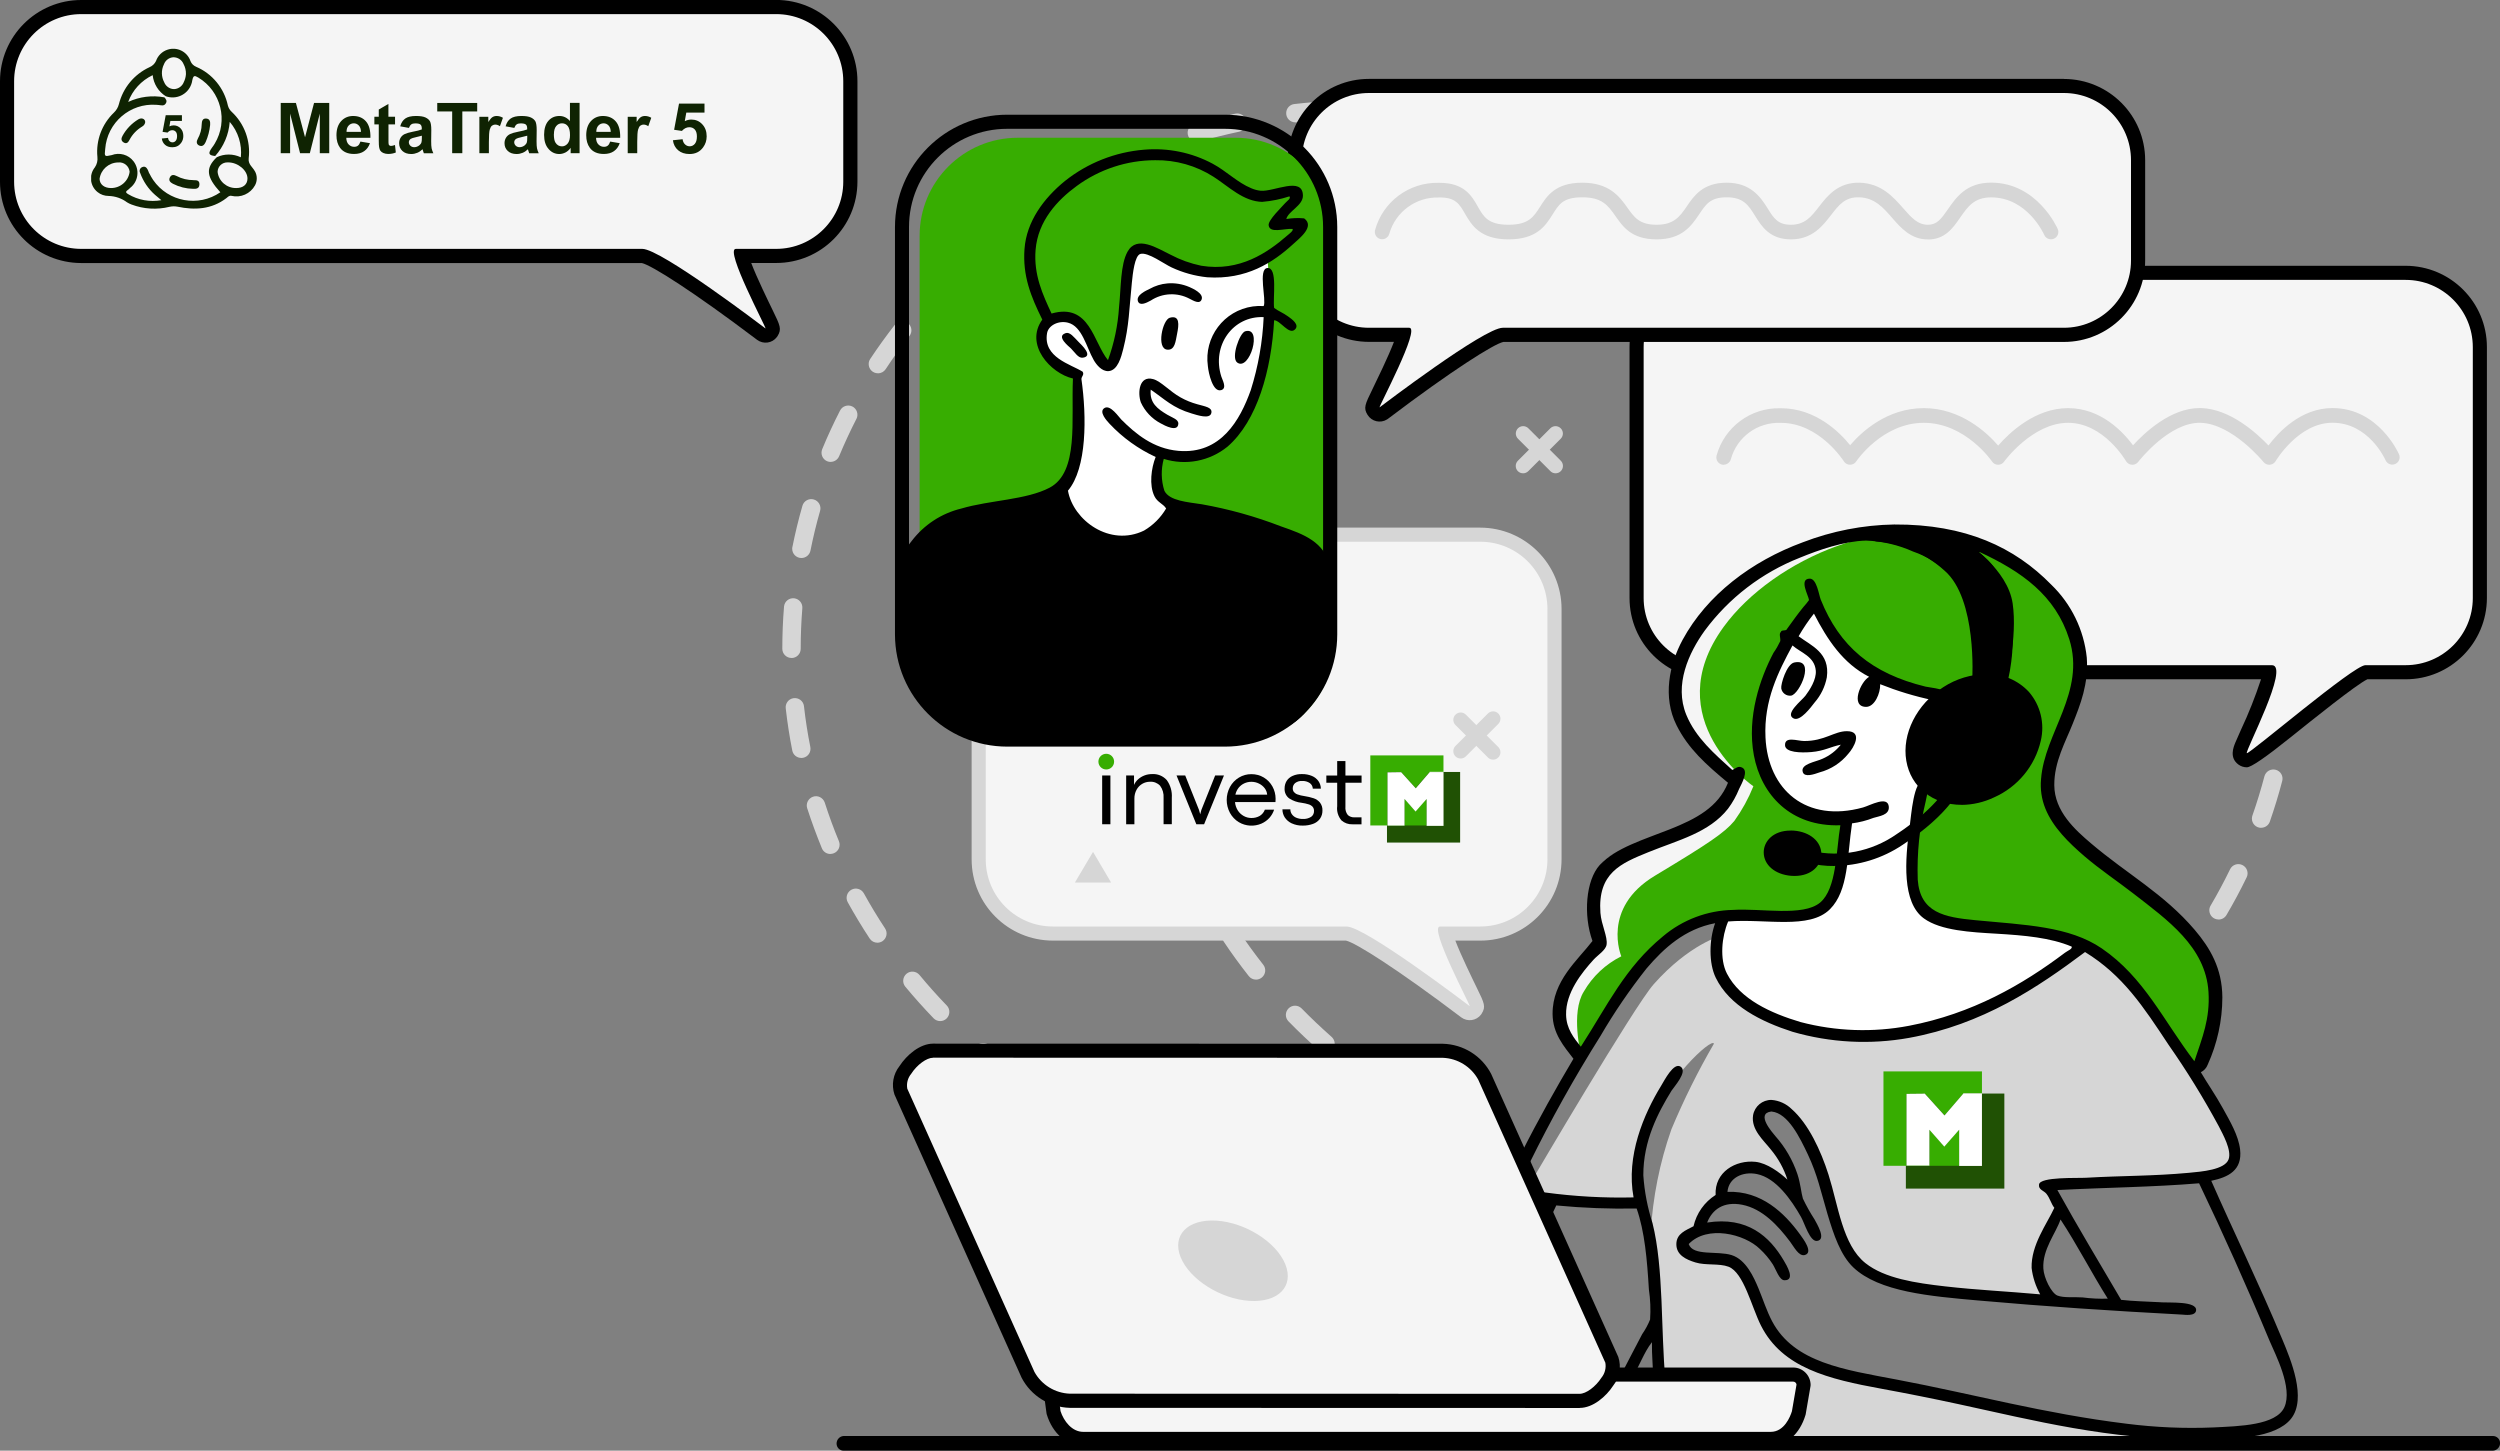 <?xml version="1.0" encoding="UTF-8"?>
<svg xmlns="http://www.w3.org/2000/svg" xmlns:xlink="http://www.w3.org/1999/xlink" viewBox="0 0 391.66 227.27">
  <rect x="0" y="0" width="391.66" height="227.27" fill="#808080" stroke="none"/>
  <defs>
    <clipPath id="clippath">
      <rect x="14.28" y="7.65" width="25.95" height="25.04" fill="none" stroke-width="0"/>
    </clipPath>
    <clipPath id="clippath-1">
      <rect y="0" width="391.66" height="227.27" fill="none" stroke-width="0"/>
    </clipPath>
    <clipPath id="clippath-2">
      <rect x="43.21" y="15.22" width="78.97" height="14.38" fill="none" stroke-width="0"/>
    </clipPath>
  </defs>
  <g>
    <path d="M217.64,172.57c-.28,0-.56-.08-.79-.24-.93-.61-1.84-1.23-2.74-1.87-.66-.45-.83-1.34-.38-2,.45-.66,1.34-.83,2-.38.02.01.03.02.05.03.87.62,1.76,1.22,2.66,1.81.67.44.85,1.33.41,2-.27.41-.72.65-1.21.65" fill="#d6d6d6" stroke-width="0"/>
    <path d="M207.66,164.97c-.35,0-.69-.13-.95-.36-1.67-1.47-3.3-3.01-4.85-4.6-.56-.57-.55-1.48.02-2.04s1.48-.55,2.04.02c1.5,1.53,3.08,3.03,4.69,4.45.6.53.66,1.44.13,2.03-.27.31-.67.49-1.08.49M196.77,153.47c-.44,0-.86-.2-1.13-.55-1.37-1.74-2.7-3.56-3.93-5.41-.44-.66-.26-1.56.4-2,.66-.44,1.56-.26,2,.4,1.19,1.78,2.47,3.54,3.8,5.23.49.63.38,1.53-.25,2.02-.25.2-.57.31-.89.31M347.56,144.05c-.8,0-1.44-.65-1.44-1.44,0-.26.07-.51.2-.73,1.09-1.85,2.11-3.76,3.05-5.69.35-.72,1.21-1.02,1.93-.67s1.02,1.21.67,1.93c-.97,2-2.03,3.98-3.16,5.9-.26.44-.73.71-1.24.71M188.18,140.17c-.54,0-1.03-.3-1.28-.78-1.02-1.98-1.97-4.01-2.83-6.06-.31-.73.04-1.58.77-1.89.73-.31,1.58.04,1.89.77.83,1.97,1.75,3.94,2.74,5.85.36.71.09,1.58-.62,1.94-.2.1-.43.16-.66.16M354.23,129.69c-.8,0-1.44-.65-1.44-1.45,0-.16.03-.32.08-.47.71-2.02,1.34-4.1,1.89-6.17.22-.77,1.01-1.21,1.78-1,.75.21,1.19.97,1.01,1.72-.56,2.15-1.22,4.3-1.95,6.4-.2.58-.75.96-1.36.96M182.3,125.47c-.64,0-1.2-.42-1.38-1.04-.62-2.14-1.16-4.32-1.6-6.5-.16-.78.35-1.54,1.13-1.7.78-.16,1.54.35,1.7,1.13.42,2.1.94,4.2,1.54,6.26.22.76-.22,1.56-.98,1.79-.13.04-.26.06-.4.06M357.97,114.3c-.07,0-.13,0-.2-.01-.79-.11-1.34-.84-1.23-1.63,0,0,0,0,0,0,.3-2.12.51-4.28.63-6.43.03-.8.7-1.41,1.5-1.38.8.03,1.41.7,1.38,1.5,0,.02,0,.03,0,.05-.13,2.22-.35,4.46-.66,6.66-.1.71-.71,1.24-1.43,1.24M179.43,109.9c-.75,0-1.37-.57-1.43-1.32-.19-2.21-.28-4.46-.29-6.68,0-.8.64-1.44,1.44-1.45.8,0,1.44.64,1.45,1.44h0c0,2.15.1,4.32.28,6.45.07.79-.52,1.49-1.31,1.56h0s-.08,0-.12,0M358.61,98.47c-.76,0-1.39-.6-1.44-1.36-.12-2.14-.34-4.3-.63-6.42-.11-.79.44-1.52,1.23-1.63.79-.11,1.52.44,1.63,1.23h0c.31,2.2.53,4.44.66,6.66.05.8-.56,1.48-1.36,1.52h-.08M179.66,94.07c-.06,0-.11,0-.16,0-.79-.09-1.36-.8-1.27-1.6.25-2.2.59-4.43,1.02-6.61.17-.78.94-1.27,1.71-1.1.76.16,1.25.9,1.11,1.66-.41,2.1-.75,4.25-.99,6.38-.08.73-.7,1.28-1.43,1.28M356.14,82.84c-.66,0-1.23-.44-1.39-1.08-.54-2.07-1.18-4.15-1.89-6.17-.26-.75.13-1.57.88-1.84.75-.26,1.57.13,1.84.88h0c.73,2.09,1.39,4.24,1.95,6.39.2.77-.26,1.56-1.03,1.76-.12.03-.24.05-.37.05M182.98,78.6c-.8,0-1.44-.65-1.44-1.44,0-.15.02-.3.07-.44.68-2.12,1.46-4.23,2.31-6.29.33-.72,1.19-1.04,1.91-.71.69.31,1.02,1.11.75,1.81-.82,1.98-1.57,4.02-2.22,6.06-.19.6-.75,1-1.37,1M350.66,68c-.55,0-1.06-.31-1.3-.81-.94-1.93-1.96-3.84-3.05-5.69-.4-.69-.17-1.57.51-1.97s1.57-.17,1.97.51c1.12,1.91,2.19,3.9,3.16,5.89.35.72.05,1.58-.66,1.93-.2.1-.42.15-.64.15M189.28,64.07c-.8,0-1.44-.65-1.44-1.44,0-.24.06-.48.18-.7,1.07-1.94,2.24-3.86,3.47-5.72.4-.69,1.29-.91,1.97-.51.69.4.91,1.29.51,1.97-.03.04-.05.09-.08.13-1.19,1.79-2.32,3.65-3.35,5.52-.25.46-.74.74-1.26.74M342.41,54.49c-.45,0-.88-.21-1.16-.58-1.28-1.72-2.65-3.41-4.07-5.03-.52-.6-.46-1.51.14-2.04.6-.52,1.51-.46,2.04.14,1.46,1.67,2.88,3.42,4.21,5.2.47.64.34,1.54-.3,2.02-.25.18-.55.28-.85.28M198.22,51.01c-.8,0-1.44-.65-1.44-1.44,0-.34.12-.66.33-.92,1.41-1.7,2.92-3.37,4.46-4.97.56-.57,1.47-.58,2.04-.02.56.55.58,1.45.03,2.02-1.5,1.54-2.95,3.16-4.32,4.81-.27.33-.68.52-1.11.52M331.8,42.73c-.36,0-.71-.14-.98-.38-1.57-1.45-3.23-2.87-4.92-4.21-.61-.51-.7-1.42-.19-2.03.49-.59,1.37-.69,1.98-.23,1.74,1.38,3.45,2.85,5.08,4.35.58.54.62,1.45.08,2.04-.27.29-.66.46-1.06.46M209.41,39.81c-.8,0-1.44-.64-1.44-1.44,0-.43.19-.84.52-1.11,1.7-1.42,3.47-2.79,5.28-4.08.64-.47,1.54-.34,2.02.3.47.64.34,1.54-.3,2.02-.01,0-.02.02-.04.03-1.75,1.25-3.47,2.59-5.11,3.96-.26.22-.59.34-.92.33M319.25,33.07c-.27,0-.54-.08-.77-.23-1.81-1.15-3.69-2.26-5.58-3.28-.71-.36-1-1.22-.65-1.93.36-.71,1.22-1,1.93-.65.03.01.06.03.08.04,1.96,1.06,3.9,2.2,5.76,3.39.67.43.87,1.32.44,1.99-.26.41-.72.67-1.21.67M222.41,30.78c-.8,0-1.44-.65-1.44-1.44,0-.52.28-.99.72-1.25,1.92-1.1,3.91-2.14,5.91-3.1.72-.34,1.58-.04,1.92.68.34.72.04,1.58-.68,1.92h0c-1.94.93-3.86,1.94-5.73,3.01-.22.13-.46.19-.72.19M305.2,25.74c-.19,0-.38-.04-.55-.11-1.99-.83-4.03-1.59-6.06-2.27-.75-.25-1.16-1.07-.91-1.82.25-.75,1.07-1.16,1.82-.91,2.1.7,4.2,1.49,6.25,2.34.74.31,1.08,1.15.78,1.89-.22.54-.75.89-1.33.89M236.8,24.14c-.8,0-1.44-.64-1.45-1.44,0-.61.38-1.16.96-1.36,2.08-.75,4.22-1.44,6.35-2.04.77-.22,1.56.23,1.78.99.22.77-.23,1.56-.99,1.78-2.07.59-4.14,1.25-6.16,1.98-.16.06-.32.09-.49.09M290.12,20.92c-.11,0-.22-.01-.32-.04-2.09-.48-4.22-.89-6.36-1.22-.78-.14-1.3-.89-1.16-1.68.14-.76.84-1.27,1.6-1.17,2.2.34,4.4.76,6.56,1.25.78.18,1.26.95,1.09,1.73-.15.66-.73,1.12-1.4,1.12M252.09,20.04c-.8,0-1.44-.65-1.44-1.45,0-.7.5-1.29,1.19-1.41,2.18-.39,4.4-.71,6.6-.95.79-.07,1.5.51,1.57,1.3.07.78-.49,1.47-1.26,1.57-2.14.23-4.3.54-6.41.92-.08.02-.17.02-.26.02M274.43,18.71h-.08c-1.79-.1-3.61-.15-5.41-.15h-1.07c-.8.03-1.46-.59-1.49-1.39-.03-.8.6-1.46,1.39-1.49.02,0,.05,0,.07,0h1.1c1.85,0,3.72.05,5.57.15.79.05,1.4.74,1.35,1.53-.05.75-.67,1.34-1.43,1.35" fill="#d6d6d6" stroke-width="0"/>
    <path d="M340.33,154.46c-.8,0-1.44-.65-1.44-1.44,0-.33.11-.65.32-.91.67-.83,1.33-1.68,1.98-2.53.48-.64,1.38-.77,2.02-.29.64.48.77,1.38.29,2.02-.67.88-1.35,1.76-2.05,2.62-.27.34-.69.53-1.12.53" fill="#d6d6d6" stroke-width="0"/>
    <path d="M172.71,178.37c-.22,0-.43-.05-.63-.15-1.98-.96-3.96-2.01-5.86-3.11-.69-.4-.93-1.28-.53-1.97.4-.69,1.28-.93,1.97-.53,1.85,1.07,3.76,2.08,5.68,3.02.72.35,1.02,1.21.67,1.92-.24.5-.75.81-1.3.81M159.19,170.29c-.3,0-.6-.1-.84-.27-1.79-1.29-3.55-2.66-5.24-4.08-.61-.51-.69-1.42-.18-2.03s1.42-.69,2.03-.18h0c1.64,1.37,3.34,2.7,5.07,3.95.65.47.79,1.37.32,2.01-.27.37-.71.6-1.17.6M262.58,165.31c-.8,0-1.44-.65-1.44-1.44,0-.54.3-1.03.77-1.28,1.97-1.02,3.87-2.07,5.67-3.11.68-.41,1.57-.2,1.98.49.41.68.2,1.57-.49,1.98-.02,0-.03.02-.05.03-1.83,1.07-3.78,2.13-5.79,3.18-.21.11-.43.16-.66.16M147.3,159.97c-.39,0-.77-.16-1.04-.44-1.53-1.59-3.02-3.25-4.43-4.95-.51-.61-.42-1.52.19-2.03.61-.51,1.52-.42,2.03.19,1.36,1.65,2.8,3.26,4.28,4.79.55.57.53,1.49-.04,2.04-.27.26-.63.4-1,.4M276.09,157.22c-.8,0-1.44-.64-1.44-1.44,0-.47.23-.91.61-1.18,1.81-1.27,3.53-2.57,5.11-3.88.61-.51,1.52-.44,2.03.17.51.61.44,1.52-.17,2.03-.01,0-.02.02-.03.03-1.64,1.35-3.42,2.7-5.29,4.01-.24.17-.53.26-.83.26M137.46,147.69c-.49,0-.94-.24-1.21-.65-1.22-1.85-2.37-3.76-3.44-5.69-.38-.7-.13-1.57.57-1.96s1.57-.13,1.96.57c1.03,1.86,2.14,3.71,3.32,5.49.44.67.25,1.56-.41,2-.23.15-.51.24-.79.24M288.01,146.96c-.8,0-1.44-.65-1.44-1.44,0-.36.14-.71.38-.98,1.45-1.56,2.8-3.19,4.07-4.9.46-.65,1.36-.8,2.01-.34s.8,1.36.34,2.01c-.01.02-.02.03-.03.05-1.33,1.79-2.75,3.51-4.27,5.14-.27.29-.66.46-1.06.46M297.02,134.11c-.8,0-1.44-.64-1.44-1.44,0-.23.05-.45.16-.65.96-1.89,1.8-3.84,2.53-5.83.25-.75,1.07-1.16,1.83-.91.75.25,1.16,1.07.91,1.83,0,.02-.02.05-.03.07-.77,2.1-1.66,4.15-2.66,6.14-.25.49-.74.79-1.29.79M130.09,133.79c-.58,0-1.11-.35-1.33-.89-.84-2.05-1.61-4.15-2.29-6.24-.26-.75.14-1.57.89-1.84s1.57.14,1.84.89c0,.02.01.04.02.06.65,2.02,1.39,4.05,2.21,6.02.3.74-.05,1.58-.79,1.88-.17.07-.36.11-.55.11M302.1,119.26c-.1,0-.19,0-.29-.03-.78-.16-1.28-.92-1.13-1.7.41-2.03.74-4.16.98-6.32.09-.79.8-1.36,1.59-1.27.79.09,1.36.8,1.27,1.59-.25,2.25-.59,4.46-1.02,6.58-.14.67-.73,1.15-1.41,1.15M125.53,118.74c-.69,0-1.28-.49-1.41-1.16-.43-2.17-.77-4.38-1.02-6.57-.11-.79.43-1.52,1.22-1.63.79-.11,1.52.43,1.63,1.22,0,.03,0,.06.01.09.24,2.12.57,4.25.99,6.34.15.78-.35,1.54-1.14,1.69-.09.02-.19.03-.28.03M303.6,103.6c-.8,0-1.44-.65-1.44-1.44h0v-.46c0-1.98-.08-3.99-.22-5.96-.06-.79.54-1.49,1.33-1.54s1.49.54,1.54,1.33c.15,2.04.23,4.12.23,6.18v.47c0,.79-.65,1.43-1.44,1.43M124,103.08c-.8,0-1.44-.65-1.44-1.44,0-2.21.09-4.45.27-6.64.09-.79.8-1.36,1.59-1.27.76.09,1.32.75,1.28,1.51-.17,2.12-.26,4.27-.26,6.41,0,.8-.65,1.44-1.44,1.44h0M302.15,87.94c-.69,0-1.28-.49-1.41-1.17-.4-2.09-.9-4.19-1.47-6.24-.21-.77.23-1.56,1-1.78s1.56.23,1.78,1h0c.59,2.13,1.11,4.31,1.52,6.47.15.78-.37,1.54-1.15,1.69-.09.02-.18.03-.27.03M125.55,87.42c-.8,0-1.44-.65-1.44-1.44,0-.09,0-.19.03-.28.43-2.16.96-4.34,1.57-6.46.22-.77,1.02-1.21,1.78-.99s1.21,1.02.99,1.78c-.59,2.05-1.09,4.14-1.51,6.23-.13.67-.73,1.16-1.41,1.16M297.68,72.86c-.59,0-1.11-.36-1.34-.9-.8-1.97-1.7-3.93-2.66-5.84-.36-.71-.07-1.58.64-1.94.71-.36,1.58-.07,1.94.64h0c.99,1.97,1.92,4.01,2.75,6.05.3.74-.05,1.58-.79,1.88,0,0,0,0,0,0-.17.07-.36.11-.54.11M130.14,72.37c-.8,0-1.44-.65-1.44-1.45,0-.19.04-.37.11-.55.84-2.04,1.78-4.07,2.79-6.04.35-.71,1.22-1,1.93-.65s1,1.22.65,1.93c0,.01-.01.02-.02.03-.97,1.9-1.88,3.86-2.7,5.83-.22.54-.75.89-1.33.89M290.38,58.92c-.49,0-.94-.25-1.21-.65-1.16-1.78-2.41-3.54-3.71-5.24-.49-.63-.37-1.54.26-2.02.63-.49,1.54-.37,2.02.26,1.35,1.75,2.64,3.58,3.84,5.42.43.67.25,1.56-.42,2-.23.15-.51.23-.78.23M137.53,58.48c-.8,0-1.44-.65-1.44-1.45,0-.28.08-.56.24-.79,1.21-1.83,2.52-3.64,3.88-5.39.5-.62,1.4-.73,2.03-.23.61.49.73,1.38.25,2-1.32,1.69-2.58,3.44-3.74,5.22-.27.4-.72.65-1.2.65M280.6,46.59c-.39,0-.77-.16-1.04-.45-1.47-1.54-3.02-3.05-4.61-4.48-.6-.53-.65-1.44-.13-2.04.53-.6,1.44-.65,2.04-.13,0,0,.02.01.02.02,1.64,1.48,3.25,3.04,4.77,4.63.55.58.53,1.49-.05,2.04-.27.26-.62.4-.99.4M147.39,46.22c-.8,0-1.44-.65-1.44-1.44,0-.37.15-.73.4-1,1.53-1.59,3.14-3.13,4.79-4.6.59-.53,1.51-.48,2.03.12s.48,1.51-.12,2.03h0c-1.59,1.42-3.15,2.91-4.63,4.45-.27.28-.65.44-1.04.44M268.75,36.23c-.3,0-.6-.1-.85-.28-1.72-1.26-3.52-2.47-5.33-3.6-.68-.42-.88-1.31-.46-1.99.42-.68,1.31-.88,1.99-.46,1.87,1.17,3.72,2.42,5.51,3.72.64.47.78,1.37.31,2.02-.27.37-.7.59-1.16.59M159.29,35.92c-.8,0-1.44-.64-1.44-1.44,0-.46.22-.9.6-1.17,1.78-1.29,3.64-2.52,5.52-3.68.68-.42,1.57-.21,1.98.47.42.68.21,1.57-.47,1.98h0c-1.82,1.12-3.61,2.32-5.34,3.57-.24.18-.54.27-.84.27M255.27,28.09c-.22,0-.44-.05-.64-.15-1.92-.94-3.89-1.82-5.87-2.63-.74-.3-1.09-1.14-.79-1.88s1.14-1.09,1.88-.79h0c2.04.83,4.08,1.74,6.06,2.71.71.35,1.01,1.22.66,1.93-.24.49-.74.81-1.29.81M172.8,27.87c-.8,0-1.44-.65-1.44-1.44,0-.55.32-1.05.81-1.3,1.98-.96,4.02-1.86,6.07-2.68.75-.28,1.58.11,1.85.85.26.72-.08,1.52-.78,1.82-1.99.79-3.97,1.67-5.88,2.6-.2.09-.41.14-.63.14M240.6,22.38c-.14,0-.28-.02-.41-.06-2.04-.6-4.14-1.14-6.23-1.6-.78-.17-1.27-.94-1.1-1.72.17-.78.94-1.27,1.72-1.1,2.16.47,4.32,1.03,6.43,1.65.76.23,1.2,1.03.97,1.79-.18.61-.74,1.03-1.38,1.03M187.5,22.24c-.8,0-1.44-.65-1.44-1.44,0-.64.42-1.21,1.04-1.38,2.11-.61,4.28-1.15,6.43-1.61.78-.17,1.54.33,1.71,1.11.17.78-.33,1.54-1.11,1.71h0c-2.09.45-4.19.97-6.24,1.56-.13.04-.26.06-.4.06M225.18,19.23c-.06,0-.11,0-.17-.01-2.12-.25-4.27-.43-6.41-.54-.79-.04-1.41-.72-1.37-1.51,0,0,0,0,0,0,.03-.78.68-1.4,1.46-1.37.02,0,.03,0,.05,0,2.2.11,4.42.3,6.6.56.79.09,1.36.81,1.26,1.6-.09.73-.7,1.27-1.43,1.27M202.93,19.17c-.8,0-1.44-.65-1.43-1.45,0-.73.55-1.34,1.27-1.42,2.18-.25,4.41-.43,6.61-.52.8-.03,1.47.59,1.5,1.39.03.79-.58,1.45-1.37,1.49-2.14.1-4.3.27-6.41.51-.05,0-.11,0-.16.01" fill="#d6d6d6" stroke-width="0"/>
    <g class="talking-baloon -two">
      <path d="M352.01,119.11c-.24,0-.48-.08-.68-.22-.8-.6-.62-1,.76-4.1.98-2.18,3.47-7.76,3.45-9.47h-87.52c-6.42,0-11.62-5.21-11.62-11.63v-39.31c0-6.42,5.2-11.63,11.62-11.64h108.86c6.42.01,11.62,5.22,11.62,11.64v39.31c0,6.42-5.21,11.62-11.62,11.63h-6.23c-1.41.45-8.62,6.24-12.52,9.36-5.52,4.43-5.57,4.43-6.13,4.43" fill="#f5f5f5" fill-rule="evenodd" stroke-width="0"/>
      <path d="M376.88,43.85c5.81,0,10.52,4.72,10.52,10.53h0v39.31c0,5.81-4.71,10.52-10.52,10.52h-6.31c-1.84,0-17.96,13.79-18.57,13.79-.35-.25,6.85-13.79,3.92-13.79h-87.9c-5.81,0-10.52-4.71-10.52-10.52h0v-39.31c0-5.81,4.71-10.53,10.52-10.53h108.86ZM376.88,41.64h-108.86c-7.03.01-12.73,5.71-12.73,12.74v39.31c0,7.03,5.7,12.72,12.73,12.73h86.2c-.89,2.7-1.93,5.34-3.14,7.91-.36.81-.67,1.5-.88,2-.29.71-.98,2.36.47,3.44.39.29.85.44,1.33.44q1,0,6.82-4.67c3.64-2.92,10.31-8.28,12.06-9.12h6c7.03,0,12.72-5.71,12.73-12.73v-39.31c0-7.03-5.7-12.73-12.73-12.74" fill="#000" stroke-width="0"/>
      <path d="M270.04,72.82c-.64,0-1.15-.52-1.15-1.16,0-.09.01-.19.03-.28,1.23-4.47,5.34-7.53,9.97-7.42h.15c5.38,0,9.15,3.73,10.81,5.79,1.75-2.05,5.75-5.81,11.54-5.81s9.91,3.84,11.65,5.87c1.76-2.02,5.79-5.87,10.96-5.87s8.62,3.75,10.17,5.82c1.84-2.01,5.92-5.83,10.42-5.83h.23c4.55.13,8.71,3.9,10.57,5.86,1.55-2.06,5.06-5.86,10.02-5.86,7.17,0,10.3,6.95,10.43,7.24.26.58,0,1.26-.59,1.52-.58.26-1.26,0-1.52-.59-.11-.26-2.69-5.87-8.32-5.87-5.32,0-8.86,5.95-8.9,6.01-.19.33-.53.54-.91.57-.38.03-.75-.13-.98-.42-.05-.06-4.91-6-9.86-6.15-4.93-.14-9.73,6.06-9.78,6.12-.39.51-1.11.6-1.62.21-.12-.09-.22-.21-.3-.34-.04-.06-3.48-5.99-9.06-5.99s-9.99,6.02-10.03,6.08c-.21.32-.57.5-.95.49-.38,0-.73-.19-.94-.51-.04-.06-4.16-6.06-10.68-6.06s-10.56,5.99-10.6,6.05c-.35.53-1.07.68-1.6.32-.14-.09-.25-.21-.34-.35-.04-.06-3.84-6.01-9.83-6.01h-.12c-3.58-.13-6.78,2.22-7.74,5.67-.13.51-.59.88-1.12.88" fill="#d6d6d6" stroke-width="0"/>
    </g>
    <g class="talking-baloon -one">
      <path d="M216.12,64.94c-.38,0-.74-.2-.94-.52q-.35-.56.82-2.95c.9-1.83,3.41-6.98,3.91-9.01h-5.44c-6.42,0-11.62-5.21-11.63-11.63v-15.74c0-6.42,5.21-11.62,11.63-11.63h108.86c6.42,0,11.62,5.21,11.62,11.63v15.74c0,6.42-5.21,11.62-11.62,11.63h-87.9c-1.2.02-7.51,3.83-18.52,12.17l-.12.09c-.19.14-.43.22-.67.22" fill="#f5f5f5" fill-rule="evenodd" stroke-width="0"/>
      <path d="M323.33,14.57c5.81,0,10.52,4.71,10.52,10.52v15.74c0,5.81-4.71,10.52-10.52,10.52h-87.9c-2.93,0-18.96,12.22-19.3,12.47-.2,0,6.48-12.47,4.65-12.47h-6.31c-5.81,0-10.52-4.71-10.52-10.52v-15.74c0-5.81,4.71-10.52,10.52-10.52h108.86ZM323.33,12.36h-108.86c-7.03,0-12.72,5.7-12.73,12.73v15.74c0,7.03,5.7,12.72,12.73,12.73h3.91c-.88,2.32-2.67,5.97-3.37,7.42-1.16,2.38-1.44,2.94-.76,4.02.65,1.04,2.01,1.36,3.05.71.05-.03.11-.07.16-.11l.12-.09c9.83-7.44,16.44-11.62,17.94-11.94h87.82c7.03,0,12.72-5.7,12.73-12.73v-15.74c0-7.03-5.7-12.72-12.73-12.73" fill="#000" stroke-width="0"/>
      <path d="M302.03,37.51c-2.66,0-4.23-1.8-5.62-3.4s-2.73-3.12-5.14-3.2c-2.23-.07-3.19,1.21-4.43,2.81-1.3,1.68-2.93,3.78-6.26,3.78s-4.6-2.04-5.62-3.68-1.81-2.91-4.44-2.91-3.29,1.14-4.36,2.72c-1.17,1.72-2.62,3.87-6.62,3.87s-5.32-2.04-6.48-3.68c-1.15-1.63-2.06-2.91-5.16-2.91s-3.68,1.14-4.68,2.71c-1.09,1.73-2.45,3.88-6.89,3.88s-5.79-2.23-6.81-4.01c-.89-1.55-1.52-2.61-4.1-2.55-3.59-.11-6.79,2.24-7.77,5.69-.17.61-.8.98-1.42.81-.59-.16-.95-.76-.82-1.36,1.22-4.48,5.33-7.54,9.97-7.44h.15c3.88,0,5.05,2.06,5.99,3.72.9,1.59,1.62,2.85,4.8,2.85s3.94-1.24,4.94-2.8c1.07-1.69,2.4-3.79,6.62-3.79s5.82,2.15,7.05,3.88c1.11,1.57,1.92,2.71,4.6,2.71s3.63-1.26,4.71-2.85c1.13-1.67,2.53-3.74,6.27-3.74s5.29,2.22,6.4,4c.97,1.56,1.61,2.59,3.66,2.59,2.2,0,3.19-1.27,4.44-2.88,1.31-1.7,2.98-3.78,6.32-3.71,3.41.1,5.29,2.25,6.81,3.98,1.41,1.62,2.36,2.61,3.89,2.61,1.4,0,2.07-.88,3.14-2.43,1.29-1.86,2.89-4.17,6.76-4.17,7.17,0,10.31,6.97,10.44,7.26.26.58,0,1.26-.59,1.52-.58.26-1.26,0-1.52-.59h0c-.11-.24-2.68-5.88-8.32-5.88-2.66,0-3.68,1.47-4.86,3.18-1.11,1.6-2.36,3.42-5.04,3.42" fill="#d6d6d6" stroke-width="0"/>
    </g>
    <g class="talking-baloon -three">
      <path d="M119.93,52.58c.38,0,.74-.2.94-.52q.35-.56-.82-2.95c-.9-1.83-3.41-6.98-3.91-9.01h5.44c6.42,0,11.62-5.21,11.63-11.63v-15.74c0-6.42-5.21-11.62-11.63-11.63H12.73c-6.42,0-11.62,5.21-11.62,11.63v15.74c0,6.42,5.21,11.62,11.62,11.63h87.9c1.2.02,7.51,3.83,18.52,12.17l.12.09c.19.14.43.22.67.22" fill="#f5f5f5" fill-rule="evenodd" stroke-width="0"/>
      <path d="M12.73,2.21h108.86c5.81,0,10.52,4.71,10.52,10.52v15.74c0,5.81-4.71,10.52-10.52,10.52h-6.31c-1.83,0,4.85,12.48,4.65,12.47-.34-.25-16.37-12.47-19.3-12.47H12.73c-5.81,0-10.52-4.71-10.52-10.52v-15.74c0-5.81,4.71-10.52,10.52-10.52M12.73,0C5.7,0,0,5.71,0,12.74v15.74c0,7.03,5.7,12.72,12.73,12.73h87.82c1.5.32,8.1,4.5,17.94,11.94l.12.09c.98.73,2.37.54,3.1-.44.04-.05.07-.1.11-.16.67-1.08.4-1.64-.76-4.02-.7-1.44-2.49-5.1-3.37-7.42h3.91c7.03,0,12.72-5.7,12.73-12.73v-15.74c0-7.03-5.7-12.73-12.73-12.74H12.73Z" fill="#000" stroke-width="0"/>
      <g>
        <g clip-path="url(#clippath)">
          <g>
            <path d="M30.33,28.22c-.93,0-1.85-.21-2.67-.65-.4-.2-.78-.26-1.03.19-.28.51.05.81.46,1.03.98.5,2.05.77,3.14.79.5.03.97-.02,1.01-.65.04-.65-.38-.72-.91-.7" fill="#0f2302" stroke-width="0"/>
            <path d="M21.65,18.71c-1.03.63-1.87,1.51-2.45,2.56-.22.39-.27.77.16,1.04.47.3.73-.01.93-.4.45-.86,1.13-1.57,1.96-2.07.27-.14.46-.4.5-.7,0-.52-.56-.76-1.1-.43" fill="#0f2302" stroke-width="0"/>
            <path d="M32.28,18.57c-.57-.03-.66.44-.68.89-.01.79-.22,1.57-.61,2.27-.24.43-.25.87.24,1.08s.79-.12.99-.56c.37-.85.61-1.74.7-2.66.04-.51-.03-.99-.64-1.02" fill="#0f2302" stroke-width="0"/>
            <path d="M39.94,26.85c-.34-.67-1.09-1.09-.98-2.03.33-2.72-.66-5.43-2.66-7.3-.29-.26-.5-.61-.6-.99-.58-2.71-2.43-4.98-4.98-6.07-.39-.16-.71-.47-.87-.87-.5-1.5-2.12-2.31-3.62-1.8-.84.28-1.5.93-1.79,1.77-.21.44-.57.78-1.02.97-2.39,1.1-4.15,3.23-4.79,5.78-.13.51-.4.97-.78,1.33-1.88,1.8-2.84,4.36-2.59,6.94.07.58-.07,1.16-.4,1.64-.95,1.19-.77,2.92.42,3.87.49.4,1.11.61,1.75.61,1.03.03,2.03.37,2.86.99.23.14.46.26.71.35,1.9.72,3.98.85,5.96.36.41-.09.83-.1,1.24-.02,2.72.57,5.35.43,7.67-1.34.23-.18.43-.43.78-.36,1.46.35,2.98-.32,3.7-1.64.37-.68.37-1.51,0-2.19M25.67,10.12c.21-.65.81-1.11,1.49-1.15.69,0,1.31.4,1.58,1.03.27.5.41,1.06.39,1.62-.03.43-.14.85-.33,1.23-.24.64-.84,1.08-1.52,1.11-.68,0-1.3-.43-1.55-1.06-.46-.86-.49-1.89-.07-2.78M17.4,29.46c-1.06,0-1.77-.56-1.8-1.43.19-1.46,1.43-2.56,2.91-2.58.9-.1,1.7.55,1.8,1.45-.18,1.47-1.44,2.57-2.92,2.56M23.37,27.15c-.08-.18-.13-.38-.22-.55-.18-.35-.44-.61-.87-.42-.33.13-.49.51-.36.84.01.03.02.05.04.08.48,1.32,1.27,2.49,2.32,3.42.29.26.6.5,1,.84-1.8.32-3.65-.01-5.21-.95-.31-.18-.47-.36-.07-.63.14-.1.26-.21.37-.33,1.31-1,1.55-2.87.55-4.18-.8-1.05-2.2-1.44-3.43-.97-1.13.25-1.14.25-1.01-.95.3-4.13,3.89-7.24,8.03-6.93.12,0,.24.02.36.03.38.03.8.21,1.09-.23.27-.4.05-.68-.2-.97-1.92-.36-3.91-.11-5.68.72.68-1.85,2.06-3.35,3.84-4.2.14,1.36.9,2.59,2.06,3.31,1.62.58,3.41-.26,3.99-1.88.08-.21.13-.43.16-.65.17-.73.33-.77.94-.4,3.57,2.15,4.72,6.78,2.57,10.35-.13.22-.27.43-.43.63-.65.91-.54,1.2.5,1.31,1.33-1.48,2.13-3.36,2.28-5.35,1.32,1.53,1.95,3.54,1.74,5.55-1.19-.57-2.58-.58-3.77-.01-1.79,1.71-1.65,3.06.56,5.49-3.44,2.37-8.16,1.51-10.53-1.93-.22-.33-.42-.67-.59-1.03M37.01,29.46c-1.48.03-2.75-1.06-2.92-2.53.01-.84.7-1.5,1.54-1.49,0,0,0,0,0,0h.1c1.55-.01,3.06,1.26,3.04,2.55-.01.91-.68,1.47-1.75,1.47" fill="#0f2302" stroke-width="0"/>
          </g>
        </g>
      </g>
      <g clip-path="url(#clippath-1)">
        <g>
          <g isolation="isolate">
            <g isolation="isolate">
              <g isolation="isolate">
                <path d="M25.36,21.7l.96-.1c.03.22.11.39.24.51.13.13.29.19.46.19.2,0,.37-.08.51-.24.14-.16.21-.41.21-.74,0-.31-.07-.54-.21-.69-.14-.15-.32-.23-.54-.23-.28,0-.52.12-.74.37l-.78-.11.49-2.61h2.54v.9h-1.81l-.15.85c.21-.11.43-.16.66-.16.43,0,.79.16,1.08.46.3.31.44.71.44,1.21,0,.41-.12.78-.36,1.1-.33.44-.78.66-1.36.66-.46,0-.84-.12-1.13-.37-.29-.25-.47-.58-.52-1Z" fill="#0f2302" stroke-width="0"/>
              </g>
            </g>
          </g>
          <g isolation="isolate">
            <g>
              <g clip-path="url(#clippath-2)">
                <g>
                  <g isolation="isolate">
                    <g isolation="isolate">
                      <path d="M43.98,24v-7.87h2.38l1.43,5.37,1.41-5.37h2.38v7.87h-1.48v-6.2l-1.56,6.2h-1.53l-1.56-6.2v6.2h-1.48Z" fill="#0f2302" stroke-width="0"/>
                      <path d="M56.46,22.18l1.5.25c-.19.55-.5.97-.92,1.26-.42.29-.94.43-1.57.43-.99,0-1.73-.32-2.2-.97-.38-.52-.56-1.17-.56-1.96,0-.95.25-1.69.74-2.22s1.12-.8,1.87-.8c.85,0,1.52.28,2.01.84s.73,1.42.7,2.58h-3.78c.01.45.13.8.37,1.04s.52.37.87.37c.24,0,.44-.06.6-.19s.28-.34.37-.62ZM56.55,20.66c-.01-.44-.12-.77-.34-1s-.48-.34-.78-.34c-.33,0-.6.12-.82.36s-.32.57-.32.98h2.26Z" fill="#0f2302" stroke-width="0"/>
                      <path d="M61.89,18.29v1.2h-1.03v2.3c0,.47,0,.74.03.81.02.08.06.14.13.19.07.05.15.07.25.07.14,0,.34-.05.61-.14l.13,1.17c-.35.15-.75.23-1.19.23-.27,0-.52-.05-.74-.14-.22-.09-.38-.21-.48-.35-.1-.15-.17-.34-.21-.59-.03-.17-.05-.53-.05-1.06v-2.49h-.69v-1.2h.69v-1.13l1.51-.88v2.01h1.03Z" fill="#0f2302" stroke-width="0"/>
                      <path d="M64.07,20.04l-1.37-.25c.15-.55.42-.96.79-1.22s.93-.4,1.68-.4c.67,0,1.17.08,1.5.24s.56.36.7.61c.13.25.2.7.2,1.35l-.02,1.76c0,.5.02.87.07,1.11.05.24.14.49.27.77h-1.49c-.04-.1-.09-.25-.15-.45-.02-.09-.04-.15-.05-.18-.26.25-.53.44-.83.56-.29.12-.61.19-.94.19-.59,0-1.05-.16-1.39-.48-.34-.32-.51-.72-.51-1.21,0-.32.08-.61.23-.86.15-.25.37-.45.65-.58.28-.13.68-.25,1.2-.35.71-.13,1.19-.26,1.47-.37v-.15c0-.29-.07-.5-.21-.62-.14-.12-.41-.18-.81-.18-.27,0-.48.05-.63.16s-.27.29-.37.56ZM66.09,21.26c-.19.06-.5.14-.92.23-.42.09-.69.18-.82.26-.2.14-.3.32-.3.53s.08.39.24.55c.16.15.36.23.6.23.27,0,.53-.09.78-.27.18-.14.3-.3.36-.5.04-.13.06-.37.06-.74v-.3Z" fill="#0f2302" stroke-width="0"/>
                      <path d="M70.84,24v-6.54h-2.34v-1.33h6.26v1.33h-2.33v6.54h-1.59Z" fill="#0f2302" stroke-width="0"/>
                      <path d="M76.61,24h-1.51v-5.7h1.4v.81c.24-.38.46-.64.65-.76.19-.12.41-.18.65-.18.34,0,.67.09.99.28l-.47,1.32c-.25-.17-.49-.25-.71-.25s-.39.06-.54.17-.26.33-.35.63c-.08.3-.13.94-.13,1.91v1.76Z" fill="#0f2302" stroke-width="0"/>
                      <path d="M80.58,20.04l-1.37-.25c.15-.55.42-.96.79-1.22s.93-.4,1.68-.4c.67,0,1.17.08,1.5.24s.56.36.7.61c.13.25.2.7.2,1.35l-.02,1.76c0,.5.02.87.07,1.11.05.24.14.49.27.77h-1.49c-.04-.1-.09-.25-.15-.45-.02-.09-.04-.15-.05-.18-.26.25-.53.44-.83.56-.29.12-.61.19-.94.19-.59,0-1.05-.16-1.39-.48-.34-.32-.51-.72-.51-1.21,0-.32.08-.61.23-.86.15-.25.37-.45.65-.58.28-.13.68-.25,1.2-.35.71-.13,1.19-.26,1.47-.37v-.15c0-.29-.07-.5-.21-.62-.14-.12-.41-.18-.81-.18-.27,0-.48.05-.63.16s-.27.29-.37.56ZM82.6,21.26c-.19.06-.5.14-.92.23-.42.09-.69.18-.82.26-.2.14-.3.32-.3.53s.08.39.24.55c.16.15.36.23.6.23.27,0,.53-.09.78-.27.18-.14.3-.3.36-.5.04-.13.06-.37.06-.74v-.3Z" fill="#0f2302" stroke-width="0"/>
                      <path d="M90.8,24h-1.4v-.84c-.23.33-.51.57-.82.73-.32.16-.64.24-.96.24-.66,0-1.22-.26-1.68-.79-.47-.53-.7-1.26-.7-2.21s.23-1.7.68-2.21,1.03-.75,1.72-.75c.64,0,1.19.26,1.65.79v-2.84h1.51v7.87ZM86.77,21.02c0,.61.08,1.05.25,1.32.24.39.58.59,1.02.59.35,0,.64-.15.89-.44.24-.29.37-.74.37-1.32,0-.66-.12-1.13-.35-1.42s-.54-.43-.91-.43-.66.14-.9.43c-.24.28-.36.71-.36,1.28Z" fill="#0f2302" stroke-width="0"/>
                      <path d="M95.59,22.18l1.5.25c-.19.55-.5.97-.92,1.26-.42.29-.94.43-1.57.43-.99,0-1.73-.32-2.2-.97-.38-.52-.56-1.17-.56-1.96,0-.95.25-1.69.74-2.22s1.12-.8,1.87-.8c.85,0,1.52.28,2.01.84s.73,1.42.7,2.58h-3.78c.01.45.13.8.37,1.04s.52.37.87.37c.24,0,.44-.06.6-.19s.28-.34.37-.62ZM95.68,20.66c-.01-.44-.12-.77-.34-1s-.48-.34-.78-.34c-.33,0-.6.12-.82.36s-.32.57-.32.98h2.26Z" fill="#0f2302" stroke-width="0"/>
                      <path d="M99.85,24h-1.51v-5.7h1.4v.81c.24-.38.46-.64.65-.76.19-.12.41-.18.65-.18.34,0,.67.09.99.28l-.47,1.32c-.25-.17-.49-.25-.71-.25s-.39.06-.54.17-.26.33-.35.63c-.08.3-.13.94-.13,1.91v1.76Z" fill="#0f2302" stroke-width="0"/>
                      <path d="M105.44,21.97l1.5-.16c.04.34.17.61.38.81.21.2.46.3.73.3.32,0,.58-.13.8-.38.22-.26.33-.64.33-1.16,0-.48-.11-.85-.33-1.09-.22-.24-.5-.36-.85-.36-.43,0-.82.19-1.17.58l-1.22-.18.77-4.1h3.99v1.41h-2.85l-.24,1.34c.34-.17.68-.25,1.03-.25.67,0,1.24.24,1.7.73.47.49.7,1.12.7,1.9,0,.65-.19,1.23-.56,1.73-.51.7-1.22,1.04-2.13,1.04-.73,0-1.32-.2-1.78-.59s-.73-.92-.82-1.57Z" fill="#0f2302" stroke-width="0"/>
                    </g>
                  </g>
                </g>
              </g>
            </g>
          </g>
        </g>
      </g>
    </g>
    <g class="talking-baloon -four">
      <path d="M230.25,158.73c-.24,0-.48-.08-.67-.22l-.11-.09c-11.02-8.34-17.32-12.15-18.52-12.17h-46c-6.42,0-11.62-5.21-11.62-11.63v-39.22c0-6.42,5.2-11.63,11.62-11.64h66.96c6.42.01,11.62,5.22,11.63,11.64v39.22c0,6.42-5.21,11.62-11.63,11.63h-5.44c.5,2.02,3.01,7.17,3.9,9q1.17,2.4.82,2.96c-.2.32-.56.52-.94.52" fill="#f5f5f5" fill-rule="evenodd" stroke-width="0"/>
      <path d="M231.91,84.87c5.81,0,10.52,4.72,10.52,10.54v39.22c0,5.81-4.71,10.52-10.52,10.52h-6.31c-1.84,0,4.85,12.48,4.65,12.48-.34-.26-16.38-12.48-19.3-12.48h-46c-5.81,0-10.52-4.71-10.52-10.52h0v-39.22c0-5.81,4.71-10.53,10.52-10.54h66.96ZM231.91,82.66h-66.96c-7.03.01-12.73,5.71-12.73,12.75v39.22c0,7.03,5.7,12.72,12.73,12.73h45.92c1.5.32,8.1,4.5,17.94,11.94l.12.09c.98.73,2.37.53,3.1-.45.04-.05.07-.1.1-.15.67-1.08.43-1.59-.76-4.02-.7-1.44-2.49-5.1-3.37-7.41h3.91c7.03,0,12.72-5.7,12.73-12.73v-39.22c0-7.03-5.7-12.73-12.73-12.75" fill="#d6d6d6" stroke-width="0"/>
      <path d="M228.83,118.83c-.64,0-1.15-.51-1.15-1.15,0-.31.12-.6.34-.82l5.08-5.08c.45-.45,1.18-.45,1.63,0s.45,1.18,0,1.63l-5.08,5.08c-.22.22-.51.34-.81.34" fill="#d6d6d6" stroke-width="0"/>
      <path d="M233.91,119.01c-.31,0-.6-.12-.81-.34l-5.08-5.08c-.45-.45-.45-1.18,0-1.63s1.18-.45,1.63,0l5.08,5.08c.45.45.45,1.18,0,1.63-.22.22-.51.34-.81.34" fill="#d6d6d6" stroke-width="0"/>
      <rect x="172.67" y="121.49" width="1.29" height="7.64" fill="#000" stroke-width="0"/>
      <path d="M177.66,121.49v1.48c.15-.33.36-.63.64-.88.29-.26.62-.46.98-.6.38-.15.79-.22,1.2-.22.87-.06,1.73.29,2.31.94.58.8.86,1.79.79,2.77v4.14h-1.29v-4.12c.05-.68-.14-1.36-.55-1.91-.41-.43-.99-.66-1.58-.62-.88,0-1.68.48-2.1,1.25-.23.43-.35.91-.34,1.39v4.02h-1.29v-7.64h1.24Z" fill="#000" stroke-width="0"/>
      <path d="M184.31,121.49h1.37l2.16,5.4.19.68.18-.68,2.16-5.4h1.38l-3.11,7.64h-1.22l-3.1-7.64Z" fill="#000" stroke-width="0"/>
      <path d="M199.82,125.65h-6.34c.04.47.19.92.44,1.32.23.36.55.66.93.87.36.2.77.31,1.19.31.46.01.92-.1,1.32-.33.37-.23.65-.57.8-.98h1.45c-.15.47-.4.91-.73,1.28-.34.38-.77.69-1.24.9-1.15.5-2.47.43-3.55-.21-.59-.35-1.07-.86-1.4-1.46-.68-1.27-.68-2.79,0-4.06.33-.61.81-1.11,1.4-1.47.59-.36,1.28-.55,1.97-.54.68,0,1.35.17,1.94.53.57.34,1.03.83,1.35,1.41.32.58.49,1.24.49,1.91,0,.07,0,.24-.02.52M198.52,124.5c-.03-.36-.16-.71-.38-1-.24-.32-.55-.57-.9-.74-.37-.19-.78-.28-1.2-.28-.38,0-.75.08-1.1.24-.35.16-.65.4-.89.69-.25.32-.43.69-.51,1.09h4.98Z" fill="#000" stroke-width="0"/>
      <path d="M202.36,128.99c-.44-.21-.82-.53-1.09-.94-.24-.38-.36-.81-.36-1.26h1.24c0,.28.08.55.24.77.17.24.4.43.67.54.33.14.69.21,1.05.2.46.03.91-.09,1.3-.33.3-.21.46-.56.45-.92.01-.24-.07-.47-.22-.66-.17-.18-.39-.31-.63-.38-.35-.11-.71-.19-1.08-.24-.7-.07-1.37-.31-1.96-.69-.49-.36-.76-.96-.72-1.57,0-.4.1-.8.31-1.15.22-.35.54-.63.93-.8.47-.21.98-.31,1.5-.29.53-.01,1.05.09,1.54.29.41.17.77.45,1.03.82.24.35.37.76.37,1.18h-1.26c-.01-.35-.19-.68-.47-.88-.35-.24-.77-.35-1.2-.33-.39-.03-.78.09-1.09.32-.24.2-.38.5-.38.81-.01.21.05.42.17.59.15.17.34.31.55.38.36.13.74.22,1.12.27.49.07.97.19,1.44.34.38.13.72.36.98.67.27.35.41.79.39,1.24.01.46-.12.92-.39,1.3-.27.37-.65.65-1.08.8-.52.19-1.07.28-1.62.27-.6.02-1.2-.11-1.74-.36" fill="#000" stroke-width="0"/>
      <path d="M210.16,128.53c-.52-.62-.77-1.42-.67-2.22v-3.68h-1.7v-1.13h1.7v-2.27h1.29s0,2.27,0,2.27h2.53v1.13h-2.53v3.74c-.05.47.08.95.38,1.32.27.24.63.37.99.36h1.15v1.09h-1.41c-.63.03-1.25-.19-1.73-.61" fill="#000" stroke-width="0"/>
      <rect x="217.29" y="120.94" width="11.46" height="11.06" fill="#205104" stroke-width="0"/>
      <path d="M223.49,129.3v-4.18l-1.73,1.95-1.73-1.95v4.14h-2.67v-8.29l2.14-.03,2.29,2.51,2.2-2.54h2.15v-2.57h-11.46v10.98h11.46v-.04h-2.65Z" fill="#37ad01" stroke-width="0"/>
      <path d="M221.8,123.5l-2.29-2.53-2.14.03v8.34h2.67v-4.17l1.73,1.97,1.73-1.97v4.21h2.65v-8.43h-2.16l-2.2,2.56Z" fill="#fff" stroke-width="0"/>
    </g>
    <path d="M289.93,83.91s-23.31,6.21-27,18.49,8.85,19.37,8.85,19.37c0,0,.24,6.11-7.89,8.5s-13.04,3.16-13.76,6.66.53,10.17.53,10.17c0,0-5.23,4.4-5.87,9.64-.32,3.25.58,6.5,2.54,9.12,0,0,9.75-15.3,12.62-17.97s13.06-7.45,13.06-7.45l6.81-10.65-6.02-16.08,2.89-12.27s9.83-12.11,10.43-12.1,2.8-5.43,2.8-5.43" fill="#f5f5f5" fill-rule="evenodd" stroke-width="0"/>
    <path d="M247.69,165.25s-1.66-6.58.44-9.91c1.37-2.38,3.42-4.3,5.87-5.52,0,0-3.19-7.54,5.26-12.62s10.92-6.75,12.45-8.59c1.21-1.69,2.21-3.51,2.98-5.43,0,0-15.21-10.48-4.65-24.98,7.8-10.71,26.5-18.72,39.27-12.97s17.9,13.62,16.57,20.51-7.31,15.75-4.3,21.04c4.89,8.57,24.79,19,25.16,26.38.07,5.03-.82,10.03-2.62,14.72,0,0-12.32-18.37-19.02-20.68s-22.27-.17-25.07-7.36,1.4-16.39,1.4-16.39c0,0,5.62,5.52,13.67-1.67s2.23-13.3-.09-14.73c-4.24-2.6-11.04,1.93-11.04,1.93,0,0-9.29-1.5-14.2-6.22s-5.17-8.77-5.17-8.77c0,0-10.38,12.9-9.2,21.21,2.09,14.86,13.59,13.15,13.59,13.15,0,0,.06,12.06-3.51,13.76s-5.92,1.69-11.13,1.23-11.99,2.71-14.9,5.61-11.75,16.3-11.75,16.3" fill="#37ad01" fill-rule="evenodd" stroke-width="0"/>
    <path d="M303.52,109.33s-9.88-2.82-13.23-6.05c-2.47-2.64-4.59-5.59-6.31-8.77,0,0-7.24,8.73-7.89,16.39s1.13,13.28,5.7,16.3c2.69,1.78,7.36.88,7.36.88,0,0-.13,14.24-5.35,14.99-4.72.46-9.46.61-14.2.44,0,0-2.49,10.92,4.56,14.02s22.71,8.86,38.66-.53,13.23-9.38,13.23-9.38c0,0-3.93-1.87-11.31-2.45s-14.42-1.16-14.73-4.38.79-17.71.79-17.71c0,0-2.46-3.79-1.14-7.19.99-2.35,2.29-4.56,3.86-6.57" fill="#fff" fill-rule="evenodd" stroke-width="0"/>
    <path d="M159.46,21.58h34.1c8.49,0,15.38,6.89,15.38,15.38v63.82c0,8.49-6.88,15.38-15.38,15.38h-34.11c-8.49,0-15.38-6.88-15.38-15.38h0v-63.82c0-8.49,6.88-15.38,15.38-15.38" fill="#37ad01" fill-rule="evenodd" stroke-width="0"/>
    <path d="M238.61,74.15c-.64,0-1.15-.51-1.15-1.15,0-.31.12-.6.34-.82l5.08-5.08c.45-.45,1.18-.45,1.63,0,.45.45.45,1.18,0,1.63l-5.08,5.08c-.22.22-.51.34-.81.34" fill="#d6d6d6" stroke-width="0"/>
    <path d="M243.7,74.15c-.31,0-.6-.12-.81-.34l-5.08-5.08c-.45-.45-.45-1.18,0-1.63.45-.45,1.18-.45,1.63,0l5.08,5.08c.45.45.45,1.18,0,1.63-.22.22-.51.34-.82.34" fill="#d6d6d6" stroke-width="0"/>
    <path d="M256.71,188.47l-15.43-1.05-1.14-2.72s15.9-27.09,18.93-30.5c5.59-6.31,10.61-7.62,10.61-7.62-1.13,2.81-.48,6.02,1.67,8.15,4.98,4.82,17.19,12.04,35.15,4.65s19.98-11.04,19.98-11.04c4.6,2.82,8.52,6.62,11.48,11.13,4.87,7.45,11.4,17.96,11.74,18.84s1.74,4.57-1.23,5.26-27.35,2.28-27.35,2.28l1.4,2.98s-4.16,7.2-3.07,10.26c.49,1.47,1.08,2.9,1.75,4.3,0,0-23.57-.46-27.87-3.59s-4.62-4.76-6.14-9.55-3.33-11.47-6.14-14.73-5.88-1.94-5.35-.17,2.41,3.64,3.51,5.61c.81,1.7,1.39,3.5,1.75,5.35-.03,0-7.29-4.97-9.46-3.06-1.3.97-1.95,2.6-1.67,4.2-.74.29-1.35.81-1.75,1.49-.6.97-1.09,2-1.49,3.07,0,0-4.28,1.48-2.72,3.59,2.01,2.72,7.32,1.3,8.42,2.89s4.22,11.59,9.38,14.29,36.48,8.9,40.23,9.55,16.13,2.89,16.13,2.89l-59.87.79s2-.09,2.98-3.42,1.9-6.56.44-7.01-22-.44-22-.44c0,0-.04-17.28-.53-19.63-.07-.8-.22-1.59-.44-2.37.31-5.53,1.4-10.99,3.24-16.22,1.93-4.61,4.15-9.09,6.66-13.41-.35-1-7.63,5.77-10.43,13.06-1.36,3.82-1.84,7.89-1.4,11.92" fill="#d6d6d6" fill-rule="evenodd" stroke-width="0"/>
    <path d="M172.83,57.17c1.44.43,3.19-2.99,3.33-6.14s-.38-12.91,3.07-12.01,7.86,5.59,14.2,3.68,5.17-2.01,5.17-2.01c0,0,.79,10.22-.61,15.95s-3.1,13.15-9.38,14.46-6.92.26-6.92.26c0,0-1.1,4.13.09,5.61.47.66,1.03,1.25,1.67,1.75,0,0-1.73,6.99-8.5,6.05s-8.15-8.06-8.15-8.06c0,0,2.22-2.08,2.1-6.4s-.26-11.4-.26-11.4c0,0-8.19-3.74-4.65-7.63,1.67-1.83,3.65-2.12,5.26-.17,1.81,2.19,2.83,5.82,3.59,6.05" fill="#fff" fill-rule="evenodd" stroke-width="0"/>
    <path d="M165.9,76.98s3.85,8.04,10.52,7.54,7.28-4.91,7.28-4.91c3.9-.05,7.78.54,11.48,1.75,6.33,2.02,10.92,3.85,12.01,5.61.57.84,1.01,1.75,1.32,2.72l-.26,13.41s-1.62,8.86-7.01,10.87c-3.16,1.2-6.52,1.82-9.9,1.84h-38.3c-5.65-1.41-9.98-5.95-11.13-11.66-2.4-10.06.16-15.32-.17-15.6s2.12-5.9,7.19-7.19,11.73-2.52,13.67-3.24,3.33-1.14,3.33-1.14" fill="#000" fill-rule="evenodd" stroke-width="0"/>
    <path d="M201.52,34.31c.92-.15,1.86-.19,2.79-.1,1.73,1.26-.73,3.12-1.73,4.04-3.18,2.91-7.32,5.6-13.45,5.19-1.93-.2-3.81-.72-5.57-1.54-1.14-.51-3.7-2.45-4.9-2.12-.9.25-1.2,3.11-1.34,4.52-.42,4.12-.42,6.7-1.35,10.38-.31,1.23-.86,3.37-2.31,3.46-1.04.06-1.87-.97-2.31-1.73-1.16-2.02-1.8-5.29-4.04-5.86-1.51-.38-3.06.45-3.27,1.63-.67,3.83,3.73,4.88,5.57,6.05.29.49-.17.7-.19,1.15.84,5.92.87,13.95-2.11,17.49.83,4.67,6.58,8.85,11.92,6.25,1.43-.84,2.62-2.03,3.46-3.46-.46-.75-1.35-.94-1.83-1.92-.86-1.75-.5-4.41.19-6.15-2.71-1.25-5.16-3.01-7.21-5.19-.41-.44-1.81-1.93-.77-2.5.92-.5,2.19,1.42,2.6,1.83,2.21,2.21,5.01,4.56,8.94,4.9,6.66.58,9.67-4.83,11.34-9.51,1.17-3.71,1.85-7.55,2.02-11.44-4.82-.22-8.18,4.47-6.63,9.32.17.55.92,1.81,0,2.11-1.34.44-2.01-2.67-2.11-3.75-.64-4.53,2.51-8.71,7.03-9.35.57-.08,1.14-.1,1.71-.06.47-.89-.93-5.83.58-5.96,1.66-.15.83,4.74,1.06,6.25.64.49,1.39.75,2.21,1.35.56.4,1.81,1.28,1.06,2.02-.95.93-2.28-1.42-3.27-1.44-.43,7.84-2.65,15.77-7.3,19.8-2.8,2.28-6.55,3-9.99,1.92-.45,1.64-.42,3.38.1,5,.79,1.6,3.7,1.77,5.86,2.11,4.23.75,8.39,1.91,12.4,3.46,3.73,1.29,6.65,2.4,7.78,6.25.26.87,1,3.43-.19,3.55-1.02.11-.92-1.39-1.15-2.31-.88-3.49-3.3-4.56-6.73-5.77-5.16-1.94-10.5-3.33-15.95-4.13-.74.84-1.05,1.72-1.73,2.5-3.12,3.61-9.81,3.91-13.55.67-1.54-1.48-2.66-3.33-3.27-5.38-5.9,3.22-15.19,1.95-19.99,6.25-.89.85-1.67,1.82-2.31,2.88-.64,1.01-.94,2.31-1.92,3.27.06-.96-.58-1.87-.48-2.79.1-.86,1.15-2.04,1.63-2.69,1.93-2.54,4.68-4.34,7.78-5.09,4.45-1.32,10.2-1.35,13.84-3.27,4.62-2.44,3.35-10.63,3.65-17.1-3.52-.81-7.62-5.32-4.8-9.23-1.81-3.66-3.09-6.85-2.79-11.05.31-4.33,3.03-7.97,6.34-10.67,3.56-2.83,7.87-4.53,12.4-4.9,3.73-.32,7.47.44,10.76,2.21,2.16,1.16,3.85,2.94,6.05,3.84.46.2.95.33,1.44.38,2.06.2,6.61-2.32,6.63.77.01,1.56-2.29,2.42-2.6,3.65M197.8,31.63c-3.01-.05-5.27-2.39-7.69-3.94-2.72-1.74-5.9-2.64-9.13-2.59-4.42,0-8.73,1.42-12.3,4.04-3.02,2.2-6.07,5.47-6.44,9.99-.32,3.95,1.13,7.04,2.5,9.99,6-1.71,6.52,4.49,8.84,7.3.97-2.66,1.55-5.44,1.73-8.26.33-3.2.21-6.7,1.34-8.74,1.47-2.64,4.69-.5,6.73.48,1.51.8,3.13,1.38,4.81,1.73,6.04.99,10.43-2.09,13.45-4.71.38-.33,1.02-.77.86-1.06-1.38-.08-3.59.76-3.75-.58-.09-.81,2.09-2.87,2.59-3.46.3-.35.94-.71.67-1.06-1.37.45-2.79.74-4.23.86" fill="#000" fill-rule="evenodd" stroke-width="0"/>
    <path d="M182.88,44.4c1.18-.1,2.37.1,3.46.57.52.23,2.23.99,1.92,1.92-.29.86-1.32.2-1.92-.1-1.92-1.01-4.24-.9-6.05.29-.79.44-1.76.87-2.02.1-.32-.97,1.33-1.67,1.83-1.92.86-.48,1.81-.78,2.79-.86" fill="#000" fill-rule="evenodd" stroke-width="0"/>
    <path d="M183.26,49.78c1.6-.45,1.44,1.09,1.15,2.5-.24,1.17-.32,2.61-1.54,2.5-1.75-.16-.74-4.68.39-5" fill="#000" fill-rule="evenodd" stroke-width="0"/>
    <path d="M195.08,51.9c2.79-.8.69,6.31-1.25,4.9-1.02-.74.38-4.65,1.25-4.9" fill="#000" fill-rule="evenodd" stroke-width="0"/>
    <path d="M166.93,52.19c.7-.23,1.3.63,2.02,1.35.58.58,2.38,2.28.67,2.5-.7.09-1.22-.83-1.83-1.44-.3-.3-2.4-1.9-.86-2.4" fill="#000" fill-rule="evenodd" stroke-width="0"/>
    <path d="M180.28,61.03c-.23,2.1,1.08,3.04,2.59,3.94.8.48,1.79.73,1.73,1.44-.1,1.33-2.1.29-2.79-.1-1.36-.72-2.44-1.87-3.08-3.27-.53-1.5-.28-4.24,1.92-3.65,1.24.33,2.58,1.92,4.32,2.88.82.46,1.69.81,2.6,1.06,1.26.36,2.38.49,2.21,1.35-.21,1.07-2.25.34-3.08.1-2.99-.88-4.22-2.24-6.44-3.75" fill="#000" fill-rule="evenodd" stroke-width="0"/>
    <path d="M319.62,202.77c-.71-1.28-1.17-2.68-1.34-4.13-.1-3.61,2.4-6.89,3.56-9.42-.49-.6-.67-1.48-1.25-2.21-.38-.48-1.27-.62-1.15-1.44.17-1.24,5.98-.97,7.4-1.06,5.66-.33,10.44-.25,16.05-.77,2.06-.19,5.65-.48,6.25-2.11.52-1.43-.9-3.93-1.54-5.19-2.38-4.41-5.01-8.68-7.88-12.78-3.91-5.92-7.13-10.87-13.07-14.51-7.43,5.56-16.01,11.35-27.58,13.45-6.08,1.09-12.33.76-18.26-.96-4.9-1.58-9.87-4.06-12.01-8.46-1.12-2.29-1.05-5.93-.1-8.55-4.75.91-8.02,3.89-10.76,7.11-2.65,3.35-5.06,6.88-7.21,10.57-4.06,6.47-7.78,13.14-11.15,19.99-.43.88-1.36,2.46-1.15,3.27.23.89,2.4,1.07,3.65,1.25,4.59.62,9.21.88,13.84.77-1.21-6.52,1.6-13.04,4.32-17.49.54-.88,1.97-3.74,3.07-2.98,1.13.78-1.08,3.17-1.44,3.75-2.1,3.41-4.44,7.83-4.42,13.26.17,2.55.66,5.07,1.44,7.5,1.77,7.07,1.29,16.7,2.02,24.6-.42.13-1.24-.08-1.92,0,0-2.04-.23-3.87-.19-5.96-1.3,1.65-2.01,3.89-3.17,5.67-.67.1-1.34.13-2.02.1,1.11-2.13,2.4-4.65,3.65-7.01.5-.72.92-1.49,1.25-2.31.11-1.57.04-3.15-.19-4.71-.28-4.69-.66-9.08-1.92-12.68-4.2.08-8.4-.08-12.59-.48-4.42,9.26-8.53,18.83-12.78,28.25-.69.05-1.31.16-2.02.19,4.23-9.6,8.57-19.11,12.88-28.64-2.06-.59-4.54-.49-5.09-2.4-.52-1.81.87-4.24,1.63-5.77,2.5-4.96,5.5-10.3,8.07-14.61-1.51-1.97-3.25-3.94-3.27-7.02-.03-5.2,3.98-8.46,6.25-11.43-1.46-4.05-1.05-9.5,1.15-11.92,2.41-2.64,7.02-4.01,10.95-5.57,4.14-1.64,7.6-3.47,9.13-7.3-3.42-2.84-6.22-5.32-8.07-9.03-2.18-4.37-1.15-9.46.96-13.36,3.81-7.02,10.78-12.32,18.83-15.28,4.57-1.76,9.42-2.71,14.32-2.79,11.21-.06,18.88,3.58,24.6,9.42,3.15,3.04,5.12,7.09,5.57,11.43.3,4.14-1.01,7.36-2.21,10.38-1.13,2.85-2.9,5.93-2.88,9.61.02,4.09,3.27,7.01,5.77,9.13,5.63,4.79,11.39,7.86,16.24,13.55,2.36,2.78,4.3,6,4.32,10.57-.01,3.65-.8,7.25-2.31,10.57-.19.5-.57.91-1.06,1.15.94,1.63,2.29,3.54,3.46,5.67,1.09,1.98,2.44,4.24,2.69,6.44.37,3.27-1.85,4.34-4.52,4.9,3.39,7.72,7.59,16.34,11.15,24.89,1.28,3.07,3.88,9.23,1.34,12.4-2.41,3.02-8.97,3.27-14.42,3.27-14.16,0-25.81-3-37.67-5.57-3.97-.86-8.03-1.67-12.01-2.4-8.39-1.53-15.58-3.28-18.93-9.9-1.48-2.93-2.7-8.32-5.09-9.23-1.45-.55-3.59-.17-5.19-.67-1.46-.45-3-1.16-2.98-2.88.02-1.65,1.47-2.14,2.69-2.79.46-2.03,1.71-3.79,3.46-4.9-.19-3.59,3.14-5.52,6.25-5.19,1.82.2,3.79,1.66,5,2.79-.55-1.72-1.43-3.32-2.59-4.71-1.14-1.46-3.14-3.13-2.79-5.38.24-1.4,1.46-2.42,2.88-2.4,1.19.09,2.32.6,3.17,1.44,2.61,2.29,4.56,6.47,5.77,10.28,1.53,4.82,2.19,10.99,5.77,13.84,3.04,2.42,7.93,3.13,12.49,3.65,4.95.57,9.73.78,14.9,1.25M310.98,107.27c-.59.26-1.2.45-1.83.58.47-7.11-.16-13.99-3.84-17.97-1.56-1.57-3.47-2.75-5.57-3.46-2.33-1.05-4.84-1.64-7.4-1.73-3.44.08-7.41,1.47-10.38,2.69-5.94,2.34-11.11,6.3-14.9,11.43-2.48,3.45-4.81,8.46-2.88,13.17,1.48,3.61,4.45,6.15,7.21,8.65.53-.24.9-.7,1.54-.38,1.06.53-.04,2.45-.48,3.36-.44,1.09-1.02,2.13-1.73,3.08-2.96,3.78-7.84,4.93-12.49,6.82-4.3,1.75-7.95,3.25-7.5,9.51.14,1.88,1.17,3.74.96,5-.14.84-1.37,1.6-2.02,2.31-1.86,2.04-4.4,5.2-4.32,8.65.04,2.18,1.22,3.64,2.31,5,4.21-6.52,6.9-12.39,12.88-17.3,3.07-2.59,6.94-4.05,10.96-4.13,4.39-.29,10.97,1.09,13.65-1.15,2.62-2.2,2.5-8.2,3.17-12.11-7.82.26-12.4-4.8-13.55-10.96-1.13-6.04,1-12.13,3.07-16.05.41-.58.76-1.19,1.06-1.83.1-.41-.26-1.18.1-1.44.07-.41.87-.09.96-.48.82-1.14,1.75-2.44,2.59-3.46.31-.34.6-.69.86-1.06-.09-.73-1.62-3.32.1-3.36,1.11-.03,1.44,2.53,1.73,3.27,2.95,7.36,8.01,11.6,16.43,13.65.93.22,3.62.31,3.56,1.54-.07,1.2-1.7.71-2.4.58-2.82-.59-5.59-1.43-8.27-2.5.04,1.44-.88,3.56-2.21,3.55-2.52-.01-.88-3.96.48-4.71-4.1-2.08-6.55-5.82-8.65-9.9-.89,1.12-1.69,2.31-2.4,3.55,1.99,1.5,4.95,2.57,4.42,6.44-.28,1.46-.94,2.82-1.92,3.94-.57.74-2.23,2.99-3.27,2.5-1.49-.71,1.28-2.83,1.83-3.56.66-.87,1.75-2.54,1.63-3.94-.19-2.23-2.36-2.8-3.65-3.94-2.22,4.12-4.51,8.6-4.23,14.42.39,8.22,6.39,13.42,15.28,10.96,1.13-.32,3.9-1.92,4.04-.1.1,1.32-1.56,1.46-2.4,1.73-1.08.42-2.21.71-3.36.86-.78,5.18-.53,10.52-3.46,13.45-3.23,3.23-10.05,1.45-15.95,1.92-1.01,2.36-1.36,5.91-.19,8.17,2.09,4.04,6.88,6.2,11.53,7.59,5.56,1.46,11.37,1.66,17.01.58,9.87-1.89,17.72-6.4,24.41-11.44.44-.33,1.19-.59,1.06-.96-3.33-1.41-7.41-1.76-11.72-2.02-4.06-.24-8.78-.47-11.44-2.4-3.44-2.5-2.98-9.09-2.21-14.51.23-1.6.61-7.24,2.21-7.02,1.06.15.57,1.76.29,3.17-.97,4.02-1.39,8.16-1.25,12.3.38,5.16,4.15,5.88,9.03,6.34,7.85.75,14.7.94,19.8,4.42,6.67,4.56,9.7,11.39,14.51,17.68,1.25-3.74,2.47-6.65,2.21-10.86-.44-7.08-6.48-11.31-11.72-15.38-2.53-1.96-5.26-3.78-7.69-5.86-2.47-2.12-4.97-4.56-6.15-7.5-.59-1.46-.82-3.04-.67-4.61.53-7.23,7.03-13.62,4.42-21.91-2.17-6.89-7.48-10.6-14.03-13.65-.38.21.13.22.19.29.46.45.94.8,1.34,1.25,3.83,4.2,4.55,12.72,2.6,19.7-.52-.29-1.25-.35-1.73-.67,1.24-5.04,1.35-10.83-.39-14.8-.85-1.88-2.18-3.5-3.84-4.71-2.4-1.94-5.37-3.03-8.46-3.08,8.82,2.43,12,10.99,11.15,22.78M338.57,204.03c1.42.08,5.61-.2,5.48,1.25-.09.97-1.81.69-2.21.67-11.2-.6-21.3-1.27-31.9-2.21-7.58-.67-15.57-1.35-19.6-5.19-1.99-1.9-3.07-5.11-4.04-8.36-1.06-3.59-1.56-6.11-3.07-9.32-1.23-2.59-3.08-6.47-5.67-6.73-.03,0-.07,0-.1,0-2.44.33.23,3.3.67,3.84,1.54,1.73,2.72,3.76,3.46,5.96.5,1.51.59,2.95.86,3.84.54,1.13,1.15,2.22,1.83,3.27.33.64,1.92,3.17.38,3.36-1.12.14-1.94-2.77-2.5-3.75-1.54-2.7-3.91-6.12-6.92-6.73-2.22-.45-4.42.59-4.61,2.79,5.31-.2,8.93,3.32,11.34,6.63.53.73,2.18,2.89.77,3.27-.95.25-1.71-1.33-2.31-2.11-1.86-2.47-4.29-5.14-7.5-5.77-2.9-.56-4.68.74-5.48,2.79,6.31-.99,9.79,2.18,12.01,5.96.41.69,1.89,3.11.1,3.08-.81-.01-1.32-1.69-1.83-2.5-.57-.88-1.25-1.69-2.02-2.4-2.42-2.37-8.27-3.79-11.15-.77.67,1.93,4.5,1.02,6.73,1.73,2.25.72,3.46,3.43,4.23,5.28.7,1.7,1.27,3.5,2.11,5.09,3.44,6.49,11.29,7.57,19.51,9.13,12.25,2.32,23.01,5.32,36.04,6.92,4.49.57,9.03.77,13.55.58,4.11-.2,9.87-.33,11.15-3.17,1.36-3.04-1.45-8.33-2.31-10.38-3.56-8.55-7.35-16.96-11.05-24.7-7.15.6-14.83.67-22.2,1.06,3.23,5.84,6.64,11.49,9.99,17.2,1.88.22,4.03.26,6.25.38M320.12,198.74c.08,1.46,1.25,3.85,2.21,4.23.99.39,2.62.19,3.94.29,1.31.17,2.62.24,3.94.19-2.55-4.05-4.78-8.42-7.4-12.4-.75,2.21-2.86,4.68-2.69,7.69" fill="#000" fill-rule="evenodd" stroke-width="0"/>
    <path d="M279.06,107.86c-.11-.64.84-3.82,2.03-4.07,3.42-.72.85,4.95-.48,5.19-.73.1-1.42-.39-1.55-1.12" fill="#000" fill-rule="evenodd" stroke-width="0"/>
    <path d="M288.39,116.67c-1.6.31-2.58.98-4.61,1.15-1.65.14-4.09.08-4.13-1.06-.05-1.46,1.91-.68,2.98-.67,3.22.02,4.73-1.55,6.73-1.54,2.55.01,1.06,2.6.19,3.55-1.14,1.4-2.68,2.41-4.42,2.88-1.01.36-2.4.82-2.69,0-.46-1.29,2.02-1.61,3.08-2.11,1.13-.49,2.12-1.25,2.88-2.21" fill="#000" fill-rule="evenodd" stroke-width="0"/>
    <path d="M261.2,225.84c.06.75-.81.91-1.44.67.42-.29,1.02-.39,1.44-.67" fill="#000" fill-rule="evenodd" stroke-width="0"/>
    <path d="M310.09,106.61s.91-13.2-4.73-18.06-11.22-4.82-11.22-4.82c0,0,5.26-.61,8.59.17s4.12,1.58,4.12,1.58c0,0,6.61,4.06,7.36,9.2s-1.05,12.36-1.05,12.36l-3.07-.43Z" fill="#000" fill-rule="evenodd" stroke-width="0"/>
    <path d="M313.16,108.15c-.05,0-.1,0-.16-.01l-3.07-.44c-.57-.08-.99-.59-.95-1.17,0-.13.8-12.7-4.35-17.14-2.9-2.63-6.59-4.23-10.49-4.55-.61,0-1.1-.51-1.09-1.12,0-.55.42-1.01.96-1.08,1.44-.15,2.9-.23,4.35-.23,1.55-.03,3.1.11,4.62.43,2.97.7,4.13,1.44,4.53,1.76.83.52,7.01,4.61,7.8,9.93.78,5.3-1,12.48-1.07,12.79-.12.49-.56.84-1.07.84M311.24,105.65l1.07.15c.44-2.1,1.37-7.18.81-10.96-.67-4.58-6.79-8.39-6.85-8.42-.07-.05-.14-.1-.2-.16-1.11-.63-2.33-1.07-3.59-1.28-.18-.04-.36-.08-.55-.11,1.49.79,2.88,1.74,4.16,2.85,5.1,4.39,5.25,14.64,5.16,17.94" fill="#000" stroke-width="0"/>
    <path d="M305.05,108.58c3.84-2.46,9.04-2.72,12,.56,3.69,4.1,1.5,11.71-5.11,14.78-5.69,2.64-11.33.18-12.2-4.9-.67-3.93,1.67-8.1,5.31-10.44" fill="#000" fill-rule="evenodd" stroke-width="0"/>
    <path d="M307.31,126.09c-4.48,0-7.96-2.77-8.66-6.89-.72-4.22,1.61-8.86,5.8-11.55,2.01-1.31,4.36-2.02,6.76-2.05,2.52-.06,4.94.96,6.65,2.8,1.81,2.1,2.5,4.94,1.86,7.64-.9,3.95-3.62,7.24-7.32,8.88-1.59.76-3.33,1.16-5.09,1.18M311.21,107.81c-1.98.03-3.91.62-5.56,1.7-3.46,2.22-5.39,5.96-4.82,9.32.52,3.02,3.12,5.05,6.48,5.05,1.44-.02,2.86-.35,4.16-.97,3.07-1.34,5.32-4.05,6.09-7.31.49-2.01,0-4.14-1.33-5.72-1.3-1.38-3.12-2.13-5.01-2.07" fill="#000" stroke-width="0"/>
    <path d="M309.92,106.17s1.62-12.47-4.3-17.36c-3.82-2.98-8.48-4.67-13.32-4.82,0,0,6.1-2.2,9.47-1.05s3.68,1.23,3.68,1.23c0,0,8.81,5.88,9.29,12.1.6,7.76-1.4,9.9-1.4,9.9h-3.42Z" fill="#000" fill-rule="evenodd" stroke-width="0"/>
    <path d="M166.11,215.36h114.81c.9,0,1.63.73,1.63,1.63h0s-.75,4.37-.75,4.37c-.67,2.21-2.2,4.07-4.4,4.07h-107.71c-2.21,0-3.94-1.86-4.65-4.16l-.57-4.29c0-.9.73-1.63,1.63-1.63" fill="#f5f5f5" fill-rule="evenodd" stroke-width="0"/>
    <path d="M277.4,226.53h-107.7c-2.55,0-4.79-1.94-5.71-4.94-.02-.06-.03-.12-.04-.18l-.57-4.28s0-.1-.01-.15c0-1.51,1.23-2.74,2.74-2.74h114.81c1.51,0,2.73,1.23,2.74,2.74,0,.06,0,.13-.02.19l-.75,4.37s-.02.09-.03.13c-.9,3-3,4.86-5.46,4.86M166.13,221.03c.53,1.65,1.83,3.29,3.57,3.29h107.71c2.13,0,3.06-2.39,3.32-3.23l.72-4.18c-.03-.26-.26-.46-.52-.46h-114.81c-.27,0-.5.2-.52.47l.54,4.1Z" fill="#000" stroke-width="0"/>
    <path d="M146.18,164.6l79.86.02c2.75.09,5.24,1.64,6.54,4.07l19.92,44.36c1.01,2.24-2.44,6.42-5.04,6.42l-79.87-.02c-2.75-.09-5.25-1.64-6.55-4.07l-19.92-44.37c-1.01-2.24,2.45-6.41,5.06-6.41" fill="#f5f5f5" fill-rule="evenodd" stroke-width="0"/>
    <path d="M247.47,220.58l-79.87-.02c-3.19-.09-6.08-1.89-7.55-4.72l-19.92-44.37c-.5-1.52-.21-3.18.78-4.44,1.14-1.76,3.21-3.53,5.29-3.53l79.86.02c3.19.09,6.08,1.89,7.55,4.72l19.92,44.35c.5,1.52.21,3.2-.78,4.46-1.13,1.75-3.2,3.52-5.27,3.52M146.18,165.71c-1.01,0-2.52,1.1-3.43,2.52-.54.65-.76,1.5-.61,2.33l19.92,44.37c1.12,2.03,3.22,3.32,5.54,3.41l79.87.02h0c1.01,0,2.5-1.1,3.41-2.51.54-.66.77-1.52.62-2.36l-19.92-44.36c-1.12-2.03-3.22-3.32-5.54-3.41l-79.86-.02Z" fill="#000" stroke-width="0"/>
    <path d="M189.79,191.21c-4.36.05-6.38,2.92-4.52,6.4s6.91,6.26,11.27,6.21,6.38-2.92,4.52-6.4-6.91-6.26-11.27-6.21" fill="#d6d6d6" fill-rule="evenodd" stroke-width="0"/>
    <path d="M191.9,20.18c8.49,0,15.38,6.88,15.38,15.38h0v63.82c0,8.49-6.88,15.38-15.38,15.38h-34.11c-8.49,0-15.38-6.88-15.38-15.38h0v-63.82c0-8.49,6.88-15.38,15.38-15.38h34.11ZM191.9,17.97h-34.11c-9.71.01-17.57,7.88-17.58,17.59v63.82c.01,9.71,7.88,17.58,17.59,17.59h34.11c9.71-.01,17.58-7.88,17.59-17.59v-63.82c-.01-9.71-7.88-17.58-17.59-17.59" fill="#000" stroke-width="0"/>
    <path d="M287.35,135.67c-1.38.02-2.77-.15-4.1-.52-.51-.16-.78-.7-.62-1.21.16-.5.7-.78,1.2-.62,4.57,1.03,9.36.09,13.22-2.58,6.9-4.53,8.36-8.15,8.37-8.19.2-.49.76-.73,1.25-.53.47.19.72.72.55,1.2-.06.17-1.61,4.19-9.12,9.12-3.18,2.14-6.92,3.3-10.75,3.32" fill="#000" stroke-width="0"/>
    <path d="M281.13,135.89c-.13,0-.27,0-.41-.02-1.81-.14-3.07-1.1-3.07-2.34,0-1,.9-2.07,2.87-2.07.13,0,.27,0,.41.02,1.81.14,3.07,1.11,3.07,2.34s-1.18,2.07-2.87,2.07" fill="#000" fill-rule="evenodd" stroke-width="0"/>
    <path d="M280.52,132.81c.1,0,.2,0,.3.01,1.01.08,1.83.53,1.83,1,0,.42-.66.72-1.52.72-.1,0-.2,0-.3-.01-1.01-.08-1.83-.53-1.83-1,0-.42.66-.72,1.52-.72M280.52,130.12c-2.77,0-4.21,1.72-4.21,3.41,0,1.97,1.77,3.48,4.31,3.68.17.01.35.02.51.02,2.77,0,4.21-1.72,4.21-3.42,0-1.97-1.77-3.48-4.3-3.68-.18-.01-.35-.02-.52-.02" fill="#000" stroke-width="0"/>
    <path d="M171.24,133.46l2.83,4.8h-5.67l2.84-4.8Z" fill="#d6d6d6" stroke-width="0"/>
    <path d="M390.56,227.27H132.16c-.61,0-1.1-.5-1.1-1.11,0-.63.48-1.15,1.1-1.19h258.4c.61,0,1.11.5,1.11,1.11,0,.63-.48,1.15-1.11,1.19" fill="#000" stroke-width="0"/>
    <path d="M174.54,119.32c0,.68-.55,1.23-1.23,1.23s-1.23-.55-1.23-1.23.55-1.23,1.23-1.23,1.23.55,1.23,1.23h0" fill="#37ad01" stroke-width="0"/>
    <rect x="298.58" y="171.32" width="15.43" height="14.89" fill="#205104" stroke-width="0"/>
    <path d="M306.93,182.58v-5.63l-2.33,2.63-2.33-2.63v5.58h-3.59v-11.16l2.88-.03,3.08,3.39,2.96-3.42h2.9v-3.46h-15.43v14.79h15.43v-.05h-3.57Z" fill="#37ad01" stroke-width="0"/>
    <path d="M304.64,174.76l-3.08-3.41-2.88.03v11.23h3.59v-5.62l2.33,2.65,2.33-2.65v5.67h3.57v-11.36h-2.9l-2.96,3.44Z" fill="#fff" stroke-width="0"/>
    <rect y="0" width="391.66" height="227.27" fill="none" stroke-width="0"/>
  </g>
</svg>